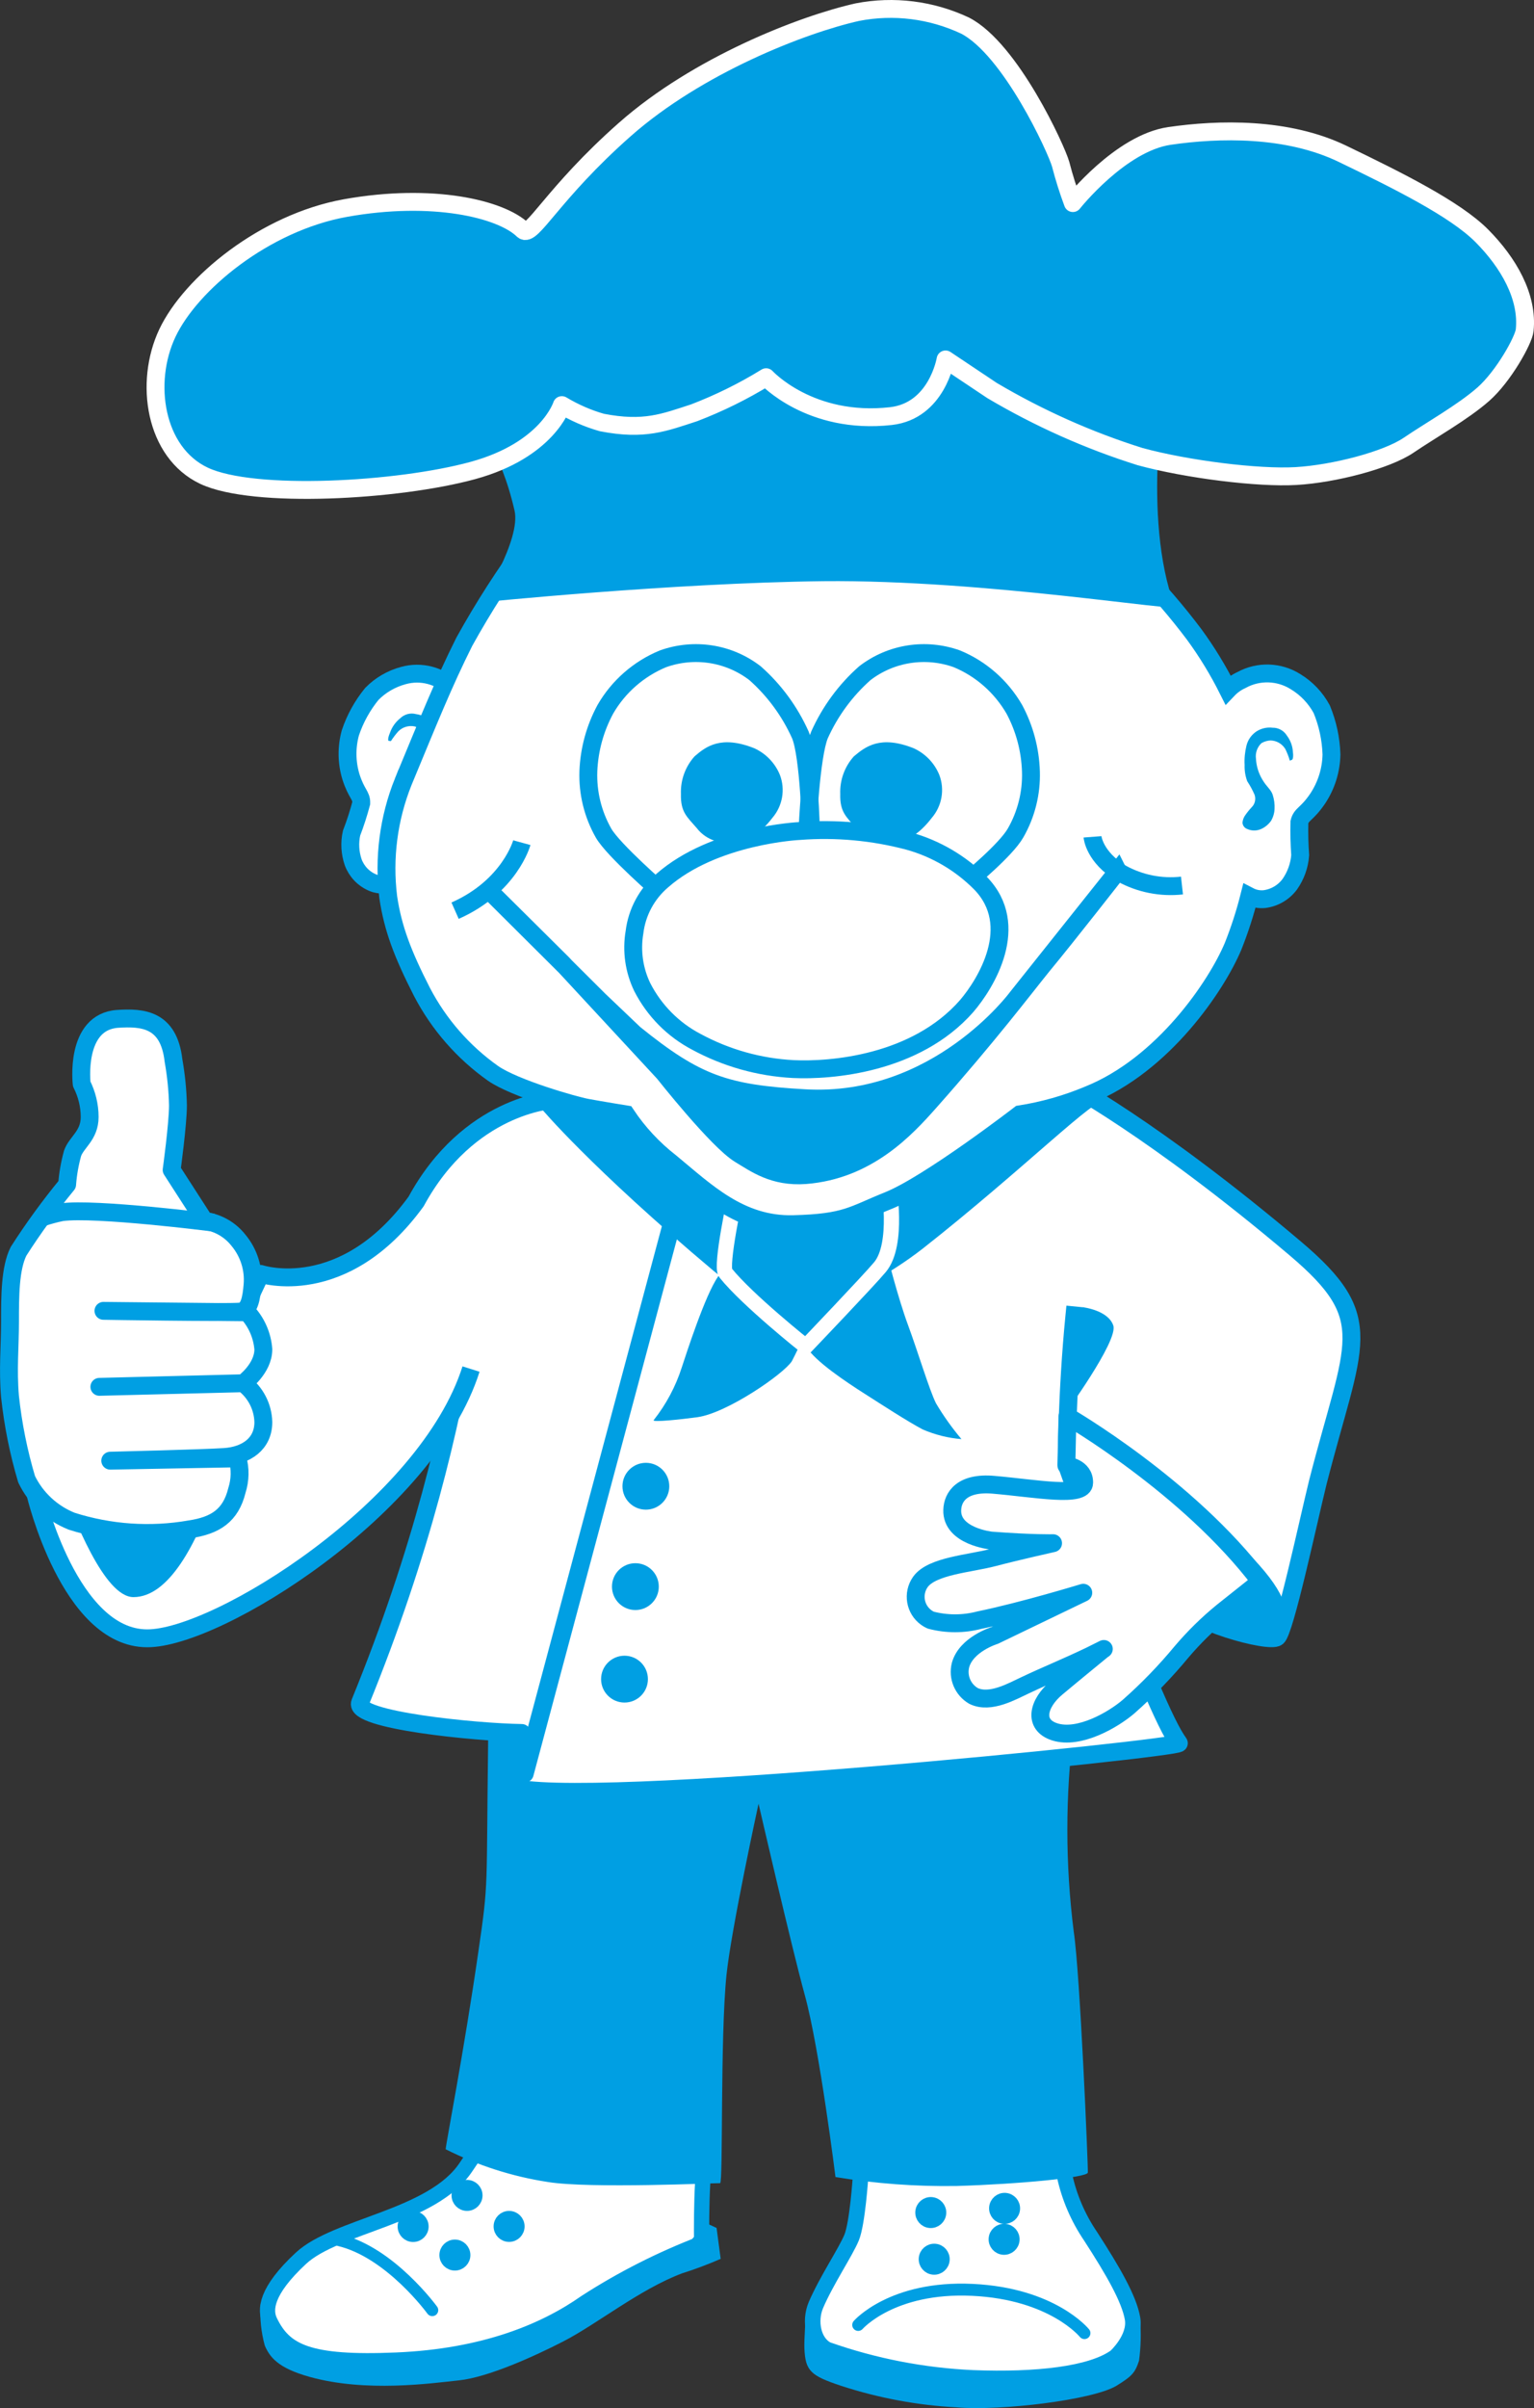 <?xml version="1.0" encoding="UTF-8"?><svg id="baecker" xmlns="http://www.w3.org/2000/svg" viewBox="0 0 157.92 247.82"><rect x="0" y="0" width="157.92" height="247.82" fill="#333333" stroke="none"/><defs><style>.uuid-7be63741-dd0b-46ec-b707-35ad7fd09a66,.uuid-92608949-58da-43ed-b78a-81a7490d0278,.uuid-a4c39479-a81f-42df-9d53-a3cfb53d0b31,.uuid-f0794fc9-6630-480a-9147-89a680629ff6,.uuid-2245aec8-91a7-4305-a785-7181bcb4d5c3,.uuid-3a5f85b4-8292-45f8-9ba4-7ab6ce6a2344,.uuid-c0b7ce6f-4970-4077-88fe-83833a454c98,.uuid-12bc355f-b73b-4634-ba6f-fb6ee6fac01a,.uuid-55198d87-6858-48f4-aca0-e8e68a1be6d0{stroke-width:1.84px;}.uuid-7be63741-dd0b-46ec-b707-35ad7fd09a66,.uuid-92608949-58da-43ed-b78a-81a7490d0278,.uuid-fb08fc60-5a17-4bd7-978c-43fb892786cc,.uuid-39362926-2878-46b0-b1fd-c023186f9f5a,.uuid-7571aaa1-c4a9-4904-a847-5a9fefb4eb00,.uuid-128b95cc-9e5d-4724-a94c-b5ae92e3ece9,.uuid-200d712e-4c31-46ee-9bf5-553fe78ce384{fill:#009fe3;}.uuid-7be63741-dd0b-46ec-b707-35ad7fd09a66,.uuid-a4c39479-a81f-42df-9d53-a3cfb53d0b31,.uuid-f0794fc9-6630-480a-9147-89a680629ff6,.uuid-3a5f85b4-8292-45f8-9ba4-7ab6ce6a2344,.uuid-c0b7ce6f-4970-4077-88fe-83833a454c98{stroke-linejoin:round;}.uuid-7be63741-dd0b-46ec-b707-35ad7fd09a66,.uuid-200d712e-4c31-46ee-9bf5-553fe78ce384{stroke:#fff;}.uuid-92608949-58da-43ed-b78a-81a7490d0278,.uuid-0fe1bda2-8456-4251-9d4e-2805101b06b9,.uuid-a4c39479-a81f-42df-9d53-a3cfb53d0b31,.uuid-08dcc41f-1fae-4d76-a37b-62223c646bb8,.uuid-d0e3be04-a3ee-45c6-bb37-b51935327350,.uuid-f0794fc9-6630-480a-9147-89a680629ff6,.uuid-fb08fc60-5a17-4bd7-978c-43fb892786cc,.uuid-7571aaa1-c4a9-4904-a847-5a9fefb4eb00,.uuid-128b95cc-9e5d-4724-a94c-b5ae92e3ece9,.uuid-2245aec8-91a7-4305-a785-7181bcb4d5c3,.uuid-3a5f85b4-8292-45f8-9ba4-7ab6ce6a2344,.uuid-9478cc82-d0fb-487e-b779-9a00930d858b,.uuid-c0b7ce6f-4970-4077-88fe-83833a454c98,.uuid-12bc355f-b73b-4634-ba6f-fb6ee6fac01a,.uuid-55198d87-6858-48f4-aca0-e8e68a1be6d0{stroke:#009fe3;}.uuid-92608949-58da-43ed-b78a-81a7490d0278,.uuid-0fe1bda2-8456-4251-9d4e-2805101b06b9,.uuid-08dcc41f-1fae-4d76-a37b-62223c646bb8,.uuid-d0e3be04-a3ee-45c6-bb37-b51935327350,.uuid-2245aec8-91a7-4305-a785-7181bcb4d5c3,.uuid-9478cc82-d0fb-487e-b779-9a00930d858b,.uuid-12bc355f-b73b-4634-ba6f-fb6ee6fac01a,.uuid-200d712e-4c31-46ee-9bf5-553fe78ce384,.uuid-55198d87-6858-48f4-aca0-e8e68a1be6d0{stroke-miterlimit:10;}.uuid-0fe1bda2-8456-4251-9d4e-2805101b06b9,.uuid-a4c39479-a81f-42df-9d53-a3cfb53d0b31,.uuid-d0e3be04-a3ee-45c6-bb37-b51935327350,.uuid-f0794fc9-6630-480a-9147-89a680629ff6,.uuid-7ba7d1e5-01c0-42bc-bac0-e8e30184c148,.uuid-3a5f85b4-8292-45f8-9ba4-7ab6ce6a2344,.uuid-9478cc82-d0fb-487e-b779-9a00930d858b,.uuid-12bc355f-b73b-4634-ba6f-fb6ee6fac01a{fill:#fff;}.uuid-0fe1bda2-8456-4251-9d4e-2805101b06b9,.uuid-200d712e-4c31-46ee-9bf5-553fe78ce384{stroke-width:1.57px;}.uuid-a4c39479-a81f-42df-9d53-a3cfb53d0b31{stroke-linecap:square;}.uuid-08dcc41f-1fae-4d76-a37b-62223c646bb8{stroke-width:1.23px;}.uuid-08dcc41f-1fae-4d76-a37b-62223c646bb8,.uuid-f0794fc9-6630-480a-9147-89a680629ff6,.uuid-2245aec8-91a7-4305-a785-7181bcb4d5c3,.uuid-c0b7ce6f-4970-4077-88fe-83833a454c98,.uuid-12bc355f-b73b-4634-ba6f-fb6ee6fac01a{stroke-linecap:round;}.uuid-08dcc41f-1fae-4d76-a37b-62223c646bb8,.uuid-2245aec8-91a7-4305-a785-7181bcb4d5c3,.uuid-c0b7ce6f-4970-4077-88fe-83833a454c98,.uuid-55198d87-6858-48f4-aca0-e8e68a1be6d0{fill:none;}.uuid-d0e3be04-a3ee-45c6-bb37-b51935327350{stroke-width:1.62px;}.uuid-fb08fc60-5a17-4bd7-978c-43fb892786cc{stroke-miterlimit:10;stroke-width:1.23px;}.uuid-39362926-2878-46b0-b1fd-c023186f9f5a,.uuid-7ba7d1e5-01c0-42bc-bac0-e8e30184c148{stroke-width:0px;}.uuid-7571aaa1-c4a9-4904-a847-5a9fefb4eb00{stroke-miterlimit:10;stroke-width:1.23px;}.uuid-128b95cc-9e5d-4724-a94c-b5ae92e3ece9{stroke-miterlimit:10.02;stroke-width:1.23px;}.uuid-9478cc82-d0fb-487e-b779-9a00930d858b{stroke-width:1.6px;}</style></defs><path class="uuid-9478cc82-d0fb-487e-b779-9a00930d858b" d="M88.59,223.99s-.31,4.8-.92,6.28-2.59,4.42-3.67,6.93c-.72,1.69-.27,3.89,1.17,4.6,4.83,1.7,9.88,2.68,15,2.91,6.48.25,12.17-.37,14.68-2.19,0,0,2.09-1.9,1.74-3.92s-2-4.88-4.31-8.45c-1.29-1.9-2.21-4.03-2.69-6.27"/><path class="uuid-0fe1bda2-8456-4251-9d4e-2805101b06b9" d="M50.06,219.56c-.62,1.19-1.31,2.34-2.08,3.44-3.44,5.19-13.34,6-17,9.4s-3.74,5.34-3.19,6.48c1.5,3.11,3.92,4.38,13,4s15.3-3,19.49-5.94c3.76-2.43,7.77-4.46,11.95-6.06,0,0-.13-9.14.69-9.35l-2.07.53s-8.65.3-12.73-.38c-2.74-.49-5.43-1.2-8.06-2.12Z"/><path class="uuid-3a5f85b4-8292-45f8-9ba4-7ab6ce6a2344" d="M109.54,111.29s9.19,4.82,23.83,17.21c8.58,7.27,6,9.55,2.29,24.07-1,4.07-3.39,15.26-4.18,15.91s-9.27-1.63-10.39-3.84c-.2-.33-.37-.68-.49-1.05-.6-2.69-1.55-3.81-2-5.83-.17-1.24-8,.67-8,.67l-4.33-4.75,2.38-7.36-58.09-22.44,2-9.42,4.45-1.24,9.82,7.25,7.45,4.19,7.55,1.38,4.79,1.68,9.32-6.48,13.6-9.95Z"/><path class="uuid-39362926-2878-46b0-b1fd-c023186f9f5a" d="M109.54,145.64s5.6-7.65,5.07-9.23-3.12-1.88-3.12-1.88"/><path class="uuid-39362926-2878-46b0-b1fd-c023186f9f5a" d="M50.25,172.64s.07,3,0,6.75c-.2,15.25.08,14.07-1,21.43-1.49,10.33-3.31,19.58-3.37,20.36,3.31,1.67,6.86,2.81,10.52,3.37,4.27.7,17.4.1,17.73.12s0-15,.66-21.43c.49-4.73,3.3-17.62,3.3-17.62,0,0,3.41,14.8,4.76,19.69,1.52,5.53,3.16,18.73,3.16,18.73,4.13.68,8.32.99,12.51.92,6.31-.19,13.43-.86,13.47-1.38s-.8-20.52-1.45-24.78c-.88-6.97-.88-14.03,0-21l-39.43.09-1.61-.38h0l-.17-3-19.08-1.87Z"/><path class="uuid-08dcc41f-1fae-4d76-a37b-62223c646bb8" d="M88.35,239.26s3.48-4,11.75-3.61,11.54,4.45,11.54,4.45"/><path class="uuid-39362926-2878-46b0-b1fd-c023186f9f5a" d="M82.96,238.22s-.19,2.6-.15,3.46c.1,2.32.64,2.8,3.79,3.85,3.84,1.25,7.83,2,11.87,2.21,4.54.39,14-.75,16.45-2.21,1.62-1,1.93-1.34,2.34-2.59.19-1.4.22-2.82.11-4.23,0,0,.13,3.41-3.12,4l-7.33,1.41-6.71.25-8.45-1.07-6.51-1.7-2.29-3.38Z"/><path class="uuid-08dcc41f-1fae-4d76-a37b-62223c646bb8" d="M34.94,230.54c5.25,1.26,9.56,7.2,9.56,7.2"/><path class="uuid-39362926-2878-46b0-b1fd-c023186f9f5a" d="M26.82,237.13c-.09,1.43.06,2.87.44,4.26.5,1.14,1.3,2.3,4.63,3.22,5.81,1.61,12.47.66,15.39.35s7.66-2.43,10.7-4c3.42-1.75,7.85-5.35,12.21-7,1.36-.43,2.69-.93,4-1.5l-.42-3.18-1.34-.62c-.71,1.45-1.84,2.64-3.24,3.43-2.07.95-8.22,4.46-9.74,5.37-2.18,1.3-4.47,2.39-6.85,3.27-3.56.95-7.19,1.62-10.86,2-3.13.24-6.28.1-9.38-.39-3.69-.58-5.54-5.21-5.54-5.21Z"/><circle class="uuid-7571aaa1-c4a9-4904-a847-5a9fefb4eb00" cx="46.83" cy="232.07" r=".98"/><circle class="uuid-7571aaa1-c4a9-4904-a847-5a9fefb4eb00" cx="52.41" cy="229.12" r=".98"/><circle class="uuid-7571aaa1-c4a9-4904-a847-5a9fefb4eb00" cx="42.53" cy="229.13" r=".98"/><circle class="uuid-7571aaa1-c4a9-4904-a847-5a9fefb4eb00" cx="48.08" cy="225.93" r=".98"/><circle class="uuid-fb08fc60-5a17-4bd7-978c-43fb892786cc" cx="103.42" cy="227.27" r=".98" transform="translate(-130.83 313.72) rotate(-85.79)"/><circle class="uuid-fb08fc60-5a17-4bd7-978c-43fb892786cc" cx="95.82" cy="227.7" r=".98" transform="translate(-138.3 306.54) rotate(-85.79)"/><circle class="uuid-128b95cc-9e5d-4724-a94c-b5ae92e3ece9" cx="103.37" cy="230.47" r=".98" transform="translate(-133.75 317.49) rotate(-86)"/><circle class="uuid-fb08fc60-5a17-4bd7-978c-43fb892786cc" cx="96.17" cy="232.49" r=".98" transform="translate(-142.75 311.34) rotate(-85.79)"/><path class="uuid-a4c39479-a81f-42df-9d53-a3cfb53d0b31" d="M54.65,115.34c-.69-.39-3.3,1.76-3.58,2.49-2.15,5.68-1.24,26.13-14,57.39-.73,1.79,11.89,3.06,16.64,3.12.34,0-1.29,5.5-1.29,5.5,6.57,2.46,69.35-3.94,68.94-4.46-2.73-3.51-11.55-28.66-11.55-28.66,0,0,0-7.27.8-15.35"/><line class="uuid-2245aec8-91a7-4305-a785-7181bcb4d5c3" x1="54.02" y1="182.52" x2="70.62" y2="120.47"/><circle class="uuid-39362926-2878-46b0-b1fd-c023186f9f5a" cx="66.49" cy="152.95" r="2.41"/><circle class="uuid-39362926-2878-46b0-b1fd-c023186f9f5a" cx="65.41" cy="163.28" r="2.41"/><circle class="uuid-39362926-2878-46b0-b1fd-c023186f9f5a" cx="64.29" cy="172.8" r="2.41"/><path class="uuid-d0e3be04-a3ee-45c6-bb37-b51935327350" d="M130.67,164.77l-1.73,1"/><path class="uuid-3a5f85b4-8292-45f8-9ba4-7ab6ce6a2344" d="M48.49,140.89c-4.51,14.26-26.11,27.74-33.34,27.71-8,0-11.5-14.85-11.5-14.85,0,0,5.62-14.1,11.35-15.84,1.66-.3,10.6-4.19,10.6-4.19l1.24-2.62s8.52,2.83,16-7.46c5.4-9.94,14-10.43,14-10.43"/><path class="uuid-39362926-2878-46b0-b1fd-c023186f9f5a" d="M25.05,142.36s-4,22-11.31,22c-3,0-6.12-8.08-7.54-11.83-2.53-6.67-.9-17.29-.9-17.29l19.75,7.12Z"/><path class="uuid-3a5f85b4-8292-45f8-9ba4-7ab6ce6a2344" d="M8.41,111.55s-.76-6.41,3.72-6.7c2.52-.16,5.24,0,5.73,4.28.27,1.53.43,3.08.46,4.63,0,1.91-.65,6.64-.65,6.64l3.12,4.84-.55.35c1.68-.03,3.28.73,4.32,2.06,1.06,1.28,1.58,2.92,1.44,4.58-.12,1.39-.32,2.66-1.28,2.75-1.4.13-14.07-.08-14.07-.08l14.8.15c.97,1.05,1.55,2.39,1.66,3.81,0,2-2.06,3.49-2.06,3.49l-14.82.37,14.82-.37c1.26.95,2.02,2.42,2.06,4,0,2.24-1.75,3.44-4,3.59s-11.76.38-11.76.38l13.1-.24c.31,1.08.28,2.23-.06,3.3-.64,2.6-2.23,3.61-4.84,4-4.06.71-8.24.42-12.17-.83-2.03-.81-3.69-2.35-4.64-4.32-.83-2.78-1.4-5.63-1.71-8.51-.24-2.82,0-5.11,0-7.7s0-5.5.88-7.25c1.53-2.39,3.2-4.68,5-6.87.08-1.09.27-2.16.56-3.21.4-1.15,1.76-1.83,1.76-3.74,0-1.18-.29-2.35-.82-3.4Z"/><path class="uuid-3a5f85b4-8292-45f8-9ba4-7ab6ce6a2344" d="M4.34,125.29c.66-.22,1.32-.4,2-.54,3.44-.48,15.64,1.07,15.64,1.07"/><path class="uuid-39362926-2878-46b0-b1fd-c023186f9f5a" d="M110.34,145.67s3.52,6.42,6.79,12.72c3.14,6,3.87,6.93,7.1,9.13,1.91,1.3,6.43,1,6.43,1,0,0,6-1.54-4.15-10.52s-16.17-12.33-16.17-12.33Z"/><path class="uuid-3a5f85b4-8292-45f8-9ba4-7ab6ce6a2344" d="M111.61,152.59c0,1.55-5,.58-9.31.21-3.27-.29-4.23,1.25-4.27,2.6-.09,2.71,4,3.14,4,3.14,4.35.33,6.38.27,6.38.27,0,0-3.72.83-6.15,1.47s-6.33.86-7.51,2.52c-.84,1.19-.56,2.84.63,3.68.14.1.28.18.44.25,1.64.43,3.36.43,5,0,4.52-.93,10.7-2.82,10.7-2.82l-9.13,4.4s-2.92.89-3.51,3.05c-.31,1.24.24,2.53,1.34,3.17,1.72.84,4-.49,5.36-1.12,2.11-1,4.11-1.8,6.62-3,2-1,1.37-.68,1.37-.68,0,0-3.24,2.65-4.79,3.95-1.93,1.61-2.46,3.83-.19,4.55,2.51.79,6-1.24,7.59-2.6,1.97-1.74,3.8-3.63,5.47-5.65,1.27-1.49,2.67-2.87,4.19-4.11l3.91-3.11c-7.43-9.82-19.86-17-19.86-17l-.11,5.05s1.86.18,1.83,1.78Z"/><path class="uuid-39362926-2878-46b0-b1fd-c023186f9f5a" d="M55.73,114.08s5,6,17.76,16.73c3.4,2.86,10.28,3.71,10.28,3.71,4.04-1.36,7.82-3.39,11.19-6,10.38-8.16,18.47-16.25,18.45-14.89l-8.46-.46s-8.85,7.56-17.5,10.7c-3.76,1.36-13.11-.87-13.11-.87l-11.77-9.36-6.84.44Z"/><path class="uuid-39362926-2878-46b0-b1fd-c023186f9f5a" d="M91.3,129.05s1.16,4.56,2.17,7.29,2.21,6.73,2.89,8.08c.77,1.3,1.65,2.53,2.62,3.68-1.38-.11-2.73-.45-4-1-1.57-.83-4.18-2.53-6-3.69s-5.11-3.34-5.95-4.8,2.23-6.91,2.23-6.91l6.04-2.65Z"/><path class="uuid-39362926-2878-46b0-b1fd-c023186f9f5a" d="M76.13,129.05c-.89.62-1.64,1.41-2.21,2.33-1.32,1.86-3.29,8-3.73,9.33-.63,1.97-1.61,3.81-2.89,5.43-.25.27,3-.09,4.52-.3,3.06-.44,8.86-4.45,9.7-5.76.86-1.66,1.6-3.37,2.22-5.13l-.34-5.38-7.27-.52Z"/><path class="uuid-200d712e-4c31-46ee-9bf5-553fe78ce384" d="M91.47,121.87s1.1,6.16-.88,8.53c-1.13,1.36-7.64,8.17-7.64,8.17,0,0-6-4.76-8.26-7.58-.56-.69,1.06-8.13,1.06-8.13,2.21,1.84,5.08,2.71,7.94,2.42,4.15-.29,7.78-3.41,7.78-3.41Z"/><path class="uuid-12bc355f-b73b-4634-ba6f-fb6ee6fac01a" d="M47.77,76.87s1.33-3.82-1.13-6c-1.33-1.34-3.29-1.86-5.11-1.35-1.23.33-2.36.98-3.25,1.89-.97,1.19-1.72,2.54-2.21,4-.41,1.49-.39,3.06.06,4.54.57,1.78,1.09,1.88,1.06,2.7-.28,1.05-.61,2.08-1,3.09-.22,1-.16,2.03.17,3,.35.94,1.07,1.7,2,2.09.76.33,1.64.25,2.34-.19.66-.46,1.24-1.02,1.74-1.65"/><path class="uuid-39362926-2878-46b0-b1fd-c023186f9f5a" d="M40,76.24s-.15-.14.14-.81c.2-.59.57-1.12,1.06-1.51.43-.42,1.05-.59,1.63-.43,1.24.15,2.15,1.25,2.06,2.5-.03.68-.15,1.35-.37,2-.14.57-.38,1.1-.72,1.58-.4.5.3,1.73.06,2.17s-1.51-.18-1.23.37c.19.34.34.69.47,1.05.06.24.06.48,0,.72-.09.28-.34.49-.63.52-.49.07-.98-.08-1.34-.41-.35-.28-.61-.65-.77-1.07-.1-.42-.1-.87,0-1.29.11-.51.32-1,.61-1.44.35-.5.74-.57,1.44-1.25.54-.54.95-1.2,1.2-1.92.26-.57.23-1.22-.09-1.76-.23-.23-.51-.4-.82-.5-.62-.13-1.26.06-1.7.51-.28.31-.53.65-.76,1l-.24-.03Z"/><path class="uuid-12bc355f-b73b-4634-ba6f-fb6ee6fac01a" d="M41.51,80.45c2.61-6.29,4.14-10.12,6.29-14.41,1.97-3.56,4.18-6.99,6.59-10.27l31.81-1.36s20.73.24,23.78.65,3.93.57,3.93.57c0,0,2.14,1.89,3.29,3,2.06,2.09,3.97,4.31,5.73,6.65,1.32,1.8,2.48,3.71,3.48,5.7.4-.42.87-.76,1.4-1,1.75-.96,3.88-.89,5.56.17,1.14.69,2.07,1.67,2.7,2.84.61,1.48.95,3.05,1,4.65-.03,1.63-.53,3.21-1.43,4.56-1.11,1.63-1.67,1.56-1.87,2.4-.03,1.14,0,2.28.08,3.41-.08,1.08-.46,2.12-1.08,3-.63.84-1.57,1.39-2.61,1.52-.53.05-1.07-.05-1.55-.3-.44,1.75-1,3.48-1.67,5.16-1.7,4.05-7.18,12.2-14.9,15.29-2.26.95-4.64,1.62-7.06,2,0,0-9.37,7.22-13.57,8.89-3.65,1.46-4.26,2.27-9.74,2.41s-9-3.36-12.64-6.36c-1.79-1.39-3.34-3.06-4.59-4.94,0,0-2.6-.42-4-.68s-7.45-2-9.67-3.53c-3.07-2.17-5.58-5.04-7.32-8.37-2-3.92-3-6.54-3.48-9.76-.5-4.03.03-8.12,1.54-11.89Z"/><path class="uuid-39362926-2878-46b0-b1fd-c023186f9f5a" d="M120.02,39.15s-2.53,14.06.92,23.27c.92.69-19.43-2.78-36.18-2.61-15.63.18-35.25,2.18-35.25,2.18,0,0,4.15-6.45,3.46-9.45-1.48-6.39-3.81-8.74-4.81-9.83l-1-1.09,13.97-8.84,5.46,2.8,8.93-1.39,5.61-1.41,7,3.11,7.78.63,5.75-2.4,6.47,3.08,11.89,1.95Z"/><path class="uuid-7be63741-dd0b-46ec-b707-35ad7fd09a66" d="M57.84,41.69s-1.45,4.62-9.16,6.73-22.6,2.94-27.68.54-6.17-9.6-3.77-14.68,10-11.37,18.34-12.87c8.93-1.6,16,.07,18.27,2.27.9.85,3-3.75,10.49-10.36S82.59,2.52,88.26,1.25c3.75-.73,7.64-.24,11.1,1.39,4.69,2.43,9.41,12.74,9.83,14.26.35,1.35.77,2.69,1.26,4,0,0,4.88-6.17,9.94-6.91s12.12-.91,17.82,1.84,11.6,5.68,14.34,8.44,4.77,6.26,4.41,9.72c-.1,1-2.16,4.73-4.26,6.58s-5.44,3.72-7.69,5.25-7.67,2.94-11.58,3.17-11.25-.69-16.06-2c-5.32-1.67-10.44-3.96-15.24-6.8l-4.79-3.2s-.88,5.29-5.62,5.83c-8.33.94-12.85-4-12.85-4-2.35,1.45-4.83,2.67-7.41,3.66-3.08,1-5.13,1.85-9.5,1-1.45-.41-2.83-1.02-4.12-1.79Z"/><path class="uuid-55198d87-6858-48f4-aca0-e8e68a1be6d0" d="M121.68,91.13c-2.15.24-4.32-.19-6.21-1.23-2.84-1.71-3-3.78-3-3.78"/><path class="uuid-92608949-58da-43ed-b78a-81a7490d0278" d="M115.07,89.64s-5.18,6.64-7.74,9.73c-2,2.47-5.52,7.14-11.66,14.06-2.39,2.69-6.33,7-12.77,7.5-3.26.23-5.12-1.16-6.76-2.15-2.29-1.39-7.8-8.37-7.8-8.37l-10.43-11.26-7.62-7.56,11.38,11.33,3.64,3.47c6.39,5.16,9.38,6.17,17.57,6.63,13.62.77,21.81-10.35,21.81-10.35l10.38-13.03Z"/><path class="uuid-55198d87-6858-48f4-aca0-e8e68a1be6d0" d="M53.72,86.72s-1.23,4.5-6.87,7"/><path class="uuid-39362926-2878-46b0-b1fd-c023186f9f5a" d="M133.01,78.19s.18-.09.09-.8c-.03-.61-.25-1.2-.62-1.69-.31-.51-.87-.82-1.47-.81-.57-.07-1.14.06-1.63.36-.53.34-.91.87-1.06,1.48-.16.65-.23,1.33-.19,2-.02.57.07,1.14.27,1.67.29.44.54.9.75,1.38.16.45.05.96-.3,1.3-.26.28-.51.59-.72.91-.13.21-.2.44-.22.68.02.29.21.54.48.64.46.21.99.21,1.45,0,.4-.18.74-.47,1-.82.22-.37.35-.79.37-1.22.03-.51-.04-1.02-.2-1.51-.21-.56-.57-.72-1.06-1.54-.38-.64-.61-1.36-.65-2.11-.09-.61.12-1.22.57-1.64.29-.16.61-.26.94-.27.63.02,1.2.36,1.52.9.18.38.34.77.45,1.18l.23-.09Z"/><path class="uuid-7ba7d1e5-01c0-42bc-bac0-e8e30184c148" d="M82.13,84.67s-9.51.44-15.32,5.69c-1.72,1.52-2.82,3.62-3.09,5.9-.36,2.14-.06,4.35.87,6.31,1.31,2.65,3.4,4.84,6,6.26,3.34,1.87,7.07,2.94,10.9,3.13,4.16.2,13.64-.55,19.33-7.21,2.22-2.6,6.14-9.23,1.56-14.08-2.19-2.29-4.95-3.96-8-4.84-3.99-1.09-8.13-1.49-12.25-1.16Z"/><path class="uuid-f0794fc9-6630-480a-9147-89a680629ff6" d="M83.49,85.62s-.19-7.85-1.1-10c-1.09-2.42-2.67-4.58-4.66-6.34-2.7-2.08-6.27-2.63-9.48-1.48-2.49,1.03-4.58,2.85-5.93,5.19-1.06,1.96-1.66,4.14-1.75,6.37-.08,2.23.46,4.43,1.56,6.37,1,1.76,6.08,6.16,6.08,6.16l14.72-4.28.56-1.99Z"/><path class="uuid-39362926-2878-46b0-b1fd-c023186f9f5a" d="M77.62,76.99c1.21.54,2.17,1.53,2.67,2.76.57,1.5.27,3.19-.77,4.41-1.22,1.58-2.58,2.59-4.34,2.53-1.33.14-2.63-.41-3.45-1.47-1-1.16-1.68-1.64-1.63-3.52-.05-1.42.45-2.8,1.4-3.86,1.19-1.04,2.74-2.18,6.12-.85Z"/><path class="uuid-c0b7ce6f-4970-4077-88fe-83833a454c98" d="M83.13,85.37s.34-7.6,1.24-9.75c1.09-2.42,2.67-4.58,4.66-6.34,2.7-2.08,6.27-2.63,9.48-1.48,2.49,1.03,4.56,2.86,5.91,5.19,1.06,1.98,1.64,4.17,1.71,6.41.07,2.21-.48,4.4-1.58,6.32-1,1.76-4.81,4.88-4.81,4.88l-16-3-.61-2.23Z"/><path class="uuid-39362926-2878-46b0-b1fd-c023186f9f5a" d="M94.03,76.99c1.21.54,2.17,1.53,2.67,2.76.57,1.5.27,3.19-.77,4.41-1.22,1.58-2.58,2.59-4.34,2.53-1.33.15-2.64-.41-3.46-1.47-1-1.16-1.68-1.64-1.63-3.52-.05-1.42.45-2.8,1.4-3.86,1.23-1.04,2.75-2.18,6.13-.85Z"/><path class="uuid-f0794fc9-6630-480a-9147-89a680629ff6" d="M82.3,85.52s-8.77.4-14.13,5.11c-1.58,1.35-2.6,3.24-2.85,5.3-.33,1.92-.05,3.9.8,5.66,1.23,2.4,3.17,4.37,5.56,5.62,3.08,1.67,6.5,2.63,10,2.81,3.84.18,12.58-.5,17.83-6.48,2-2.33,5.66-8.29,1.44-12.64-2.05-2.07-4.6-3.57-7.41-4.35-3.66-.97-7.46-1.32-11.24-1.03Z"/></svg>
